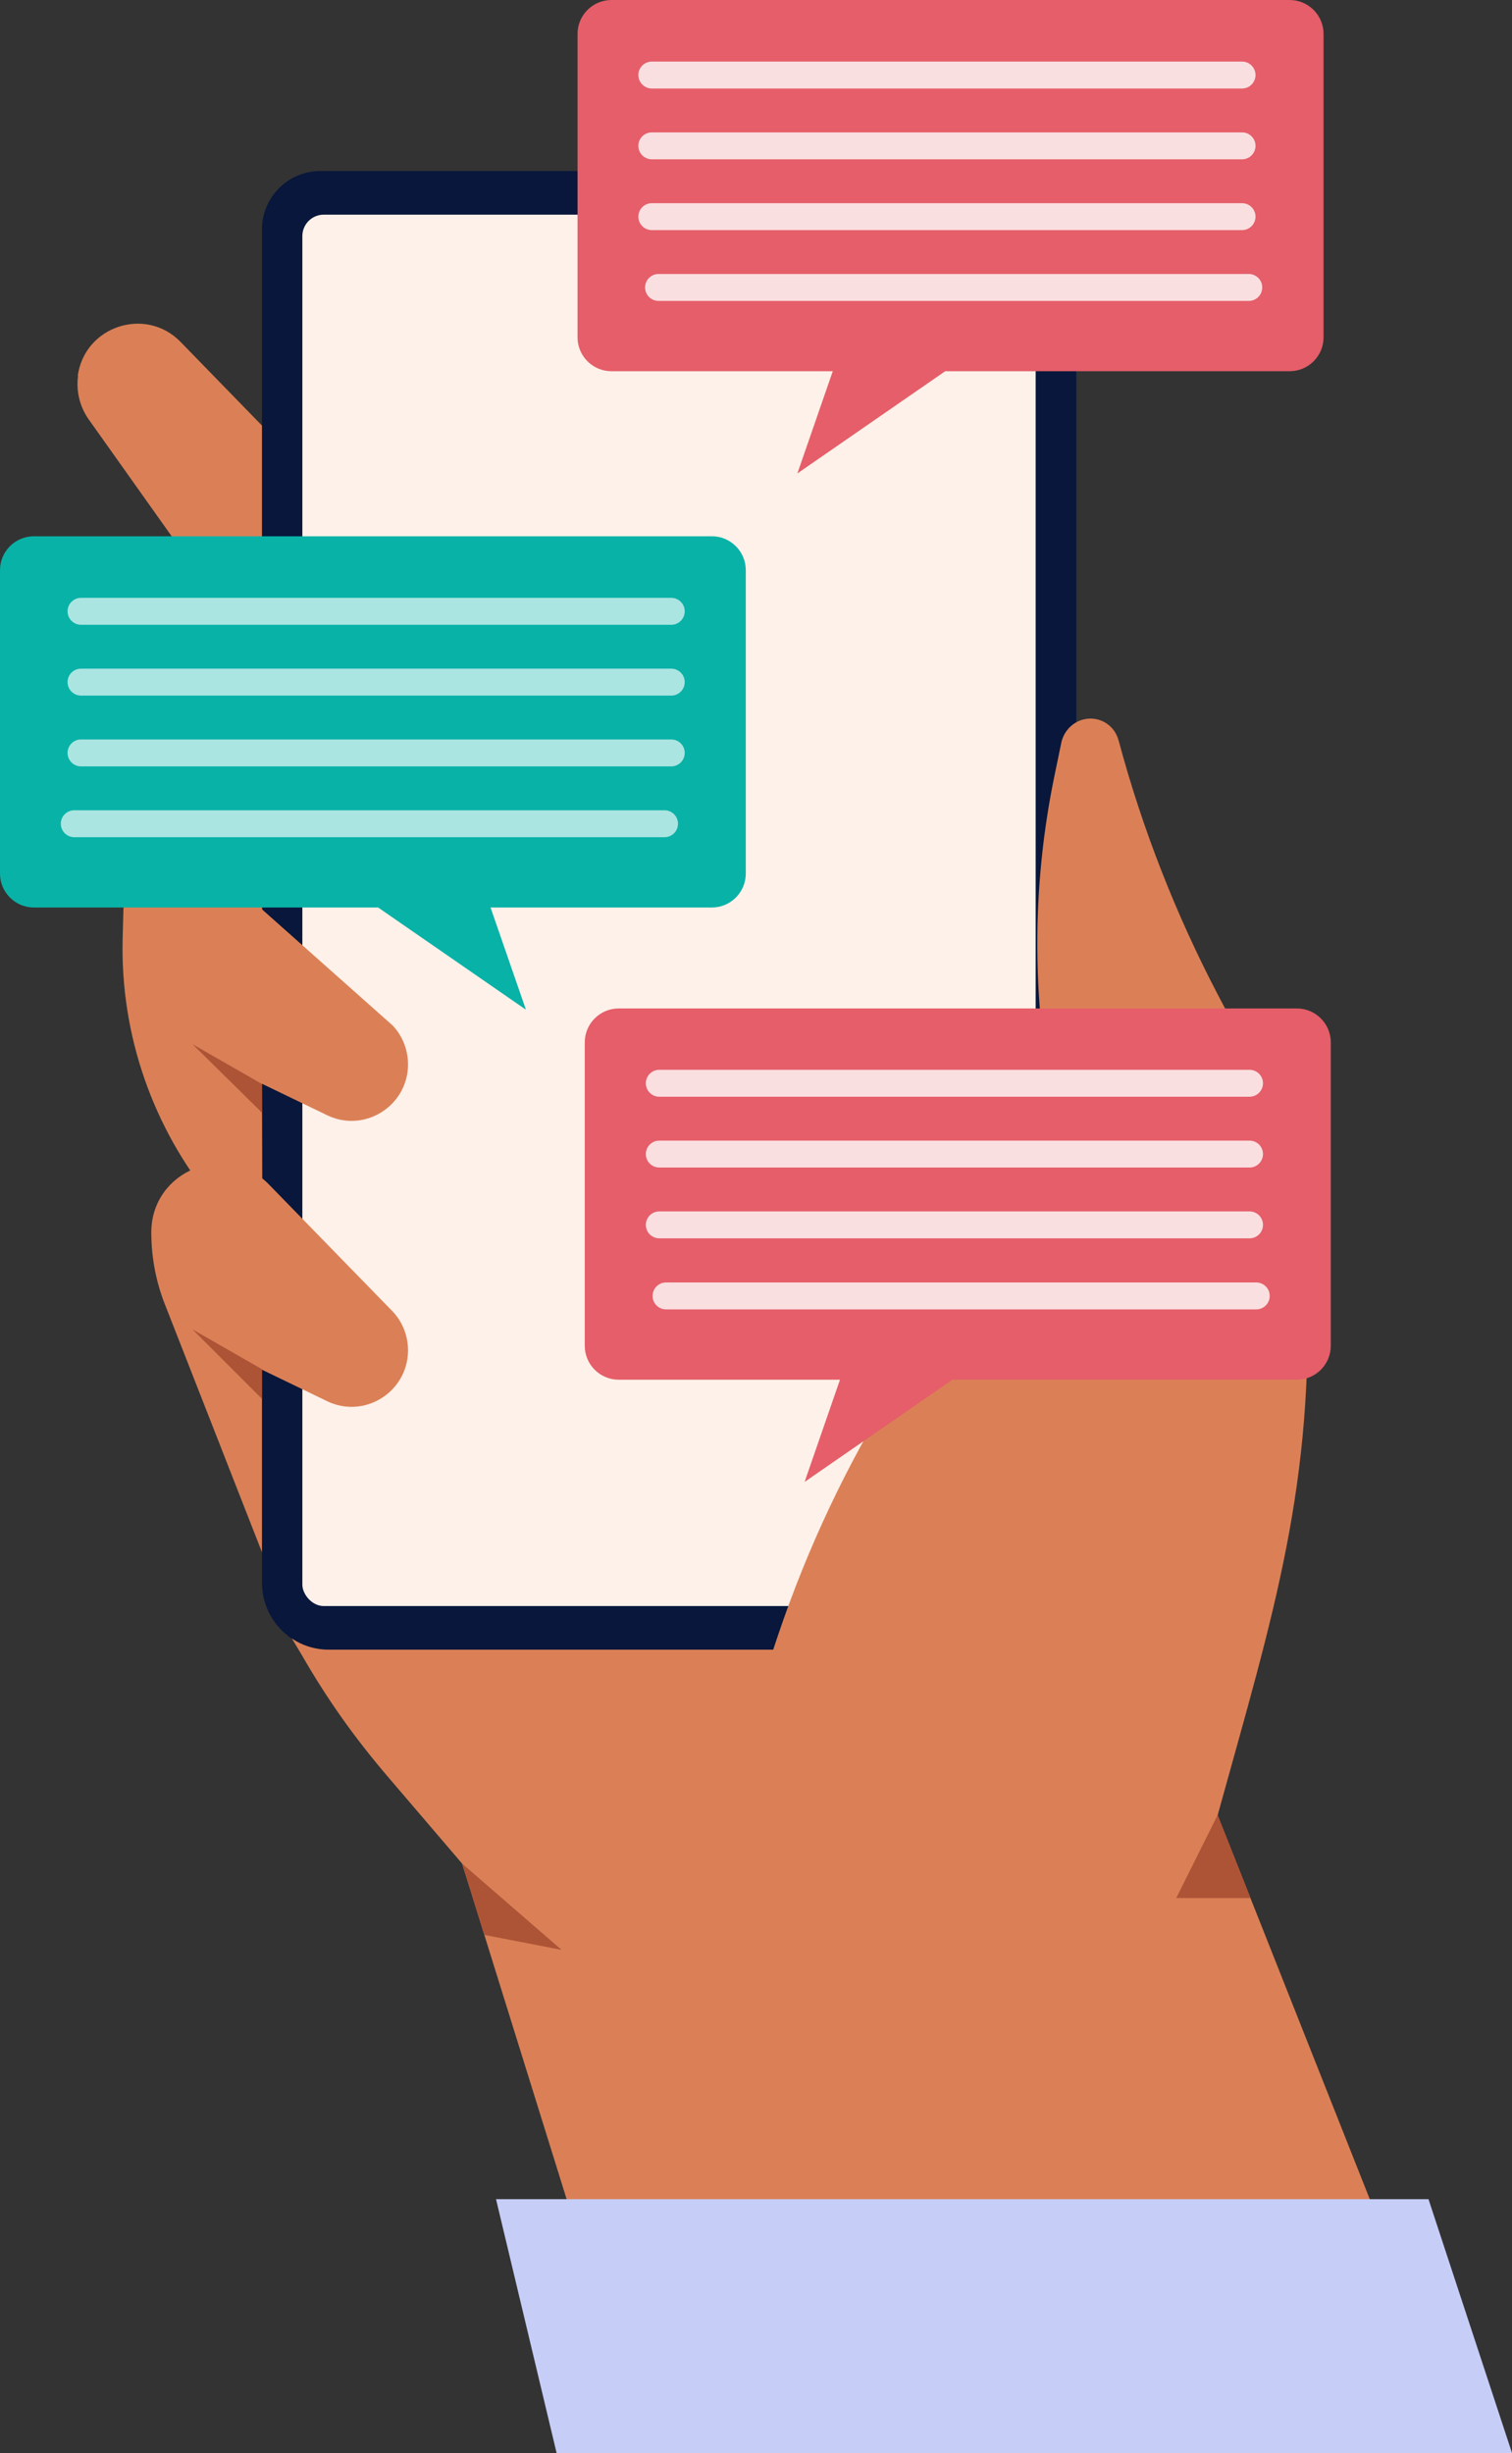 <svg viewBox="0 0 60.66 98.39" xmlns="http://www.w3.org/2000/svg"><rect x="0" y="0" width="60.66" height="98.39" fill="#333333" stroke="none"/><path d="m43.18 9.2v54.64c0 1.29-1.05 2.34-2.34 2.34h-27.63c-.55 0-1.07-.17-1.5-.45-.72-.48-1.2-1.31-1.2-2.24v-54.29c0-1.29 1.05-2.34 2.34-2.34h27.99c1.29 0 2.34 1.05 2.34 2.34z" fill="#08173b"/><rect fill="#fdf1e9" height="55.81" rx=".86" width="29.42" x="12.13" y="8.61"/><path d="m10.53 41.57-1.96-2.4c-2.44-2.95-3.74-6.69-3.65-10.52l.03-1.16c.04-1.74 1.93-2.8 3.44-1.93l7.36 6.54c.41.43.63 1.01.62 1.61-.04 1.65-1.77 2.71-3.25 1.99l-2.61-1.26z" fill="#db8056"/><path d="m10.51 34.43-2.79-1.6 2.8 2.77z" fill="#ad5436"/><path d="m10.53 50.51-1.96-2.31c-2.44-2.95-3.74-6.69-3.65-10.52l.03-1.16c.04-1.74 1.93-2.8 3.44-1.93l7.36 6.54c.41.43.63 1.01.62 1.61-.04 1.65-1.77 2.71-3.25 1.99l-2.61-1.26z" fill="#db8056"/><path d="m10.51 43.48-2.79-1.6 2.79 2.75z" fill="#ad5436"/><path d="m10.51 62.26-3.85-9.83c-.39-.95-.59-1.97-.59-3 0-2.47 3-3.69 4.72-1.92l4.96 5.09c.41.43.63 1.01.62 1.61-.04 1.65-1.77 2.71-3.25 1.99l-2.61-1.26v7.33z" fill="#db8056"/><path d="m10.51 54.92-2.79-1.6 2.79 2.79z" fill="#ad5436"/><path d="m3.13 15.08c-.08.61.07 1.23.42 1.73l6.96 9.8v-9.54l-3.27-3.36c-1.4-1.43-3.84-.63-4.12 1.36z" fill="#db8056"/><path d="m57.38 94.32-32.75-.02-6.09-19.55-2.95-3.45c-1.36-1.59-2.45-3.12-3.49-4.93l-.39-.65c.43.29.94.45 1.5.45h17.81l.19-.57c2.37-7.03 6.34-13.41 11.62-18.62l-.42-1.88c-1.03-4.64-1.06-9.46-.08-14.11l.25-1.21c.08-.36.31-.65.6-.81.35-.19.79-.21 1.17.02.25.15.44.39.53.72.95 3.54 2.29 6.96 3.99 10.21l2.99 5.68c.25.47.39.99.41 1.53l.15 4.01c.33 8.43-1.32 13.54-3.57 21.67l8.53 21.52z" fill="#db8056"/><path d="m47.19 76.13 1.66-3.33 1.32 3.33z" fill="#ad5436"/><path d="m22.53 78.21-3.1-.6-.89-2.86z" fill="#ad5436"/><path d="m19.9 88.21h37.41l3.35 10.18h-38.33z" fill="#c6cdf7"/><path d="m51.73 0h-27.2c-.75 0-1.36.61-1.36 1.36v12.17c0 .75.61 1.36 1.36 1.36h8.88l-1.42 4.1 5.93-4.1h13.82c.75 0 1.36-.61 1.36-1.36v-12.17c0-.75-.61-1.36-1.36-1.36z" fill="#e55e69"/><g style="opacity:.8;fill:none;stroke:#fff;stroke-linecap:round;stroke-linejoin:round;stroke-width:1.08"><path d="m26.15 3.01h23.68"/><path d="m26.15 5.85h23.68"/><path d="m26.15 8.69h23.68"/><path d="m26.42 11.53h23.68"/></g><path d="m52.02 40.45h-27.2c-.75 0-1.36.61-1.36 1.36v12.17c0 .75.61 1.36 1.36 1.36h8.88l-1.42 4.1 5.93-4.1h13.82c.75 0 1.36-.61 1.36-1.36v-12.17c0-.75-.61-1.36-1.36-1.36z" fill="#e55e69"/><g style="opacity:.8;fill:none;stroke:#fff;stroke-linecap:round;stroke-linejoin:round;stroke-width:1.08"><path d="m26.45 43.45h23.68"/><path d="m26.45 46.29h23.68"/><path d="m26.45 49.13h23.68"/><path d="m26.72 51.98h23.68"/></g><path d="m1.36 21.51h27.2c.75 0 1.36.61 1.36 1.36v12.17c0 .75-.61 1.36-1.36 1.36h-8.88s1.42 4.1 1.42 4.1l-5.93-4.1h-13.81c-.75 0-1.36-.61-1.36-1.36v-12.17c0-.75.61-1.36 1.36-1.36z" fill="#09b2a7"/><g style="opacity:.66;fill:none;stroke:#fff;stroke-linecap:round;stroke-linejoin:round;stroke-width:1.08"><path d="m26.93 24.52h-23.68"/><path d="m26.93 27.36h-23.68"/><path d="m26.93 30.2h-23.68"/><path d="m26.66 33.04h-23.68"/></g></svg>
